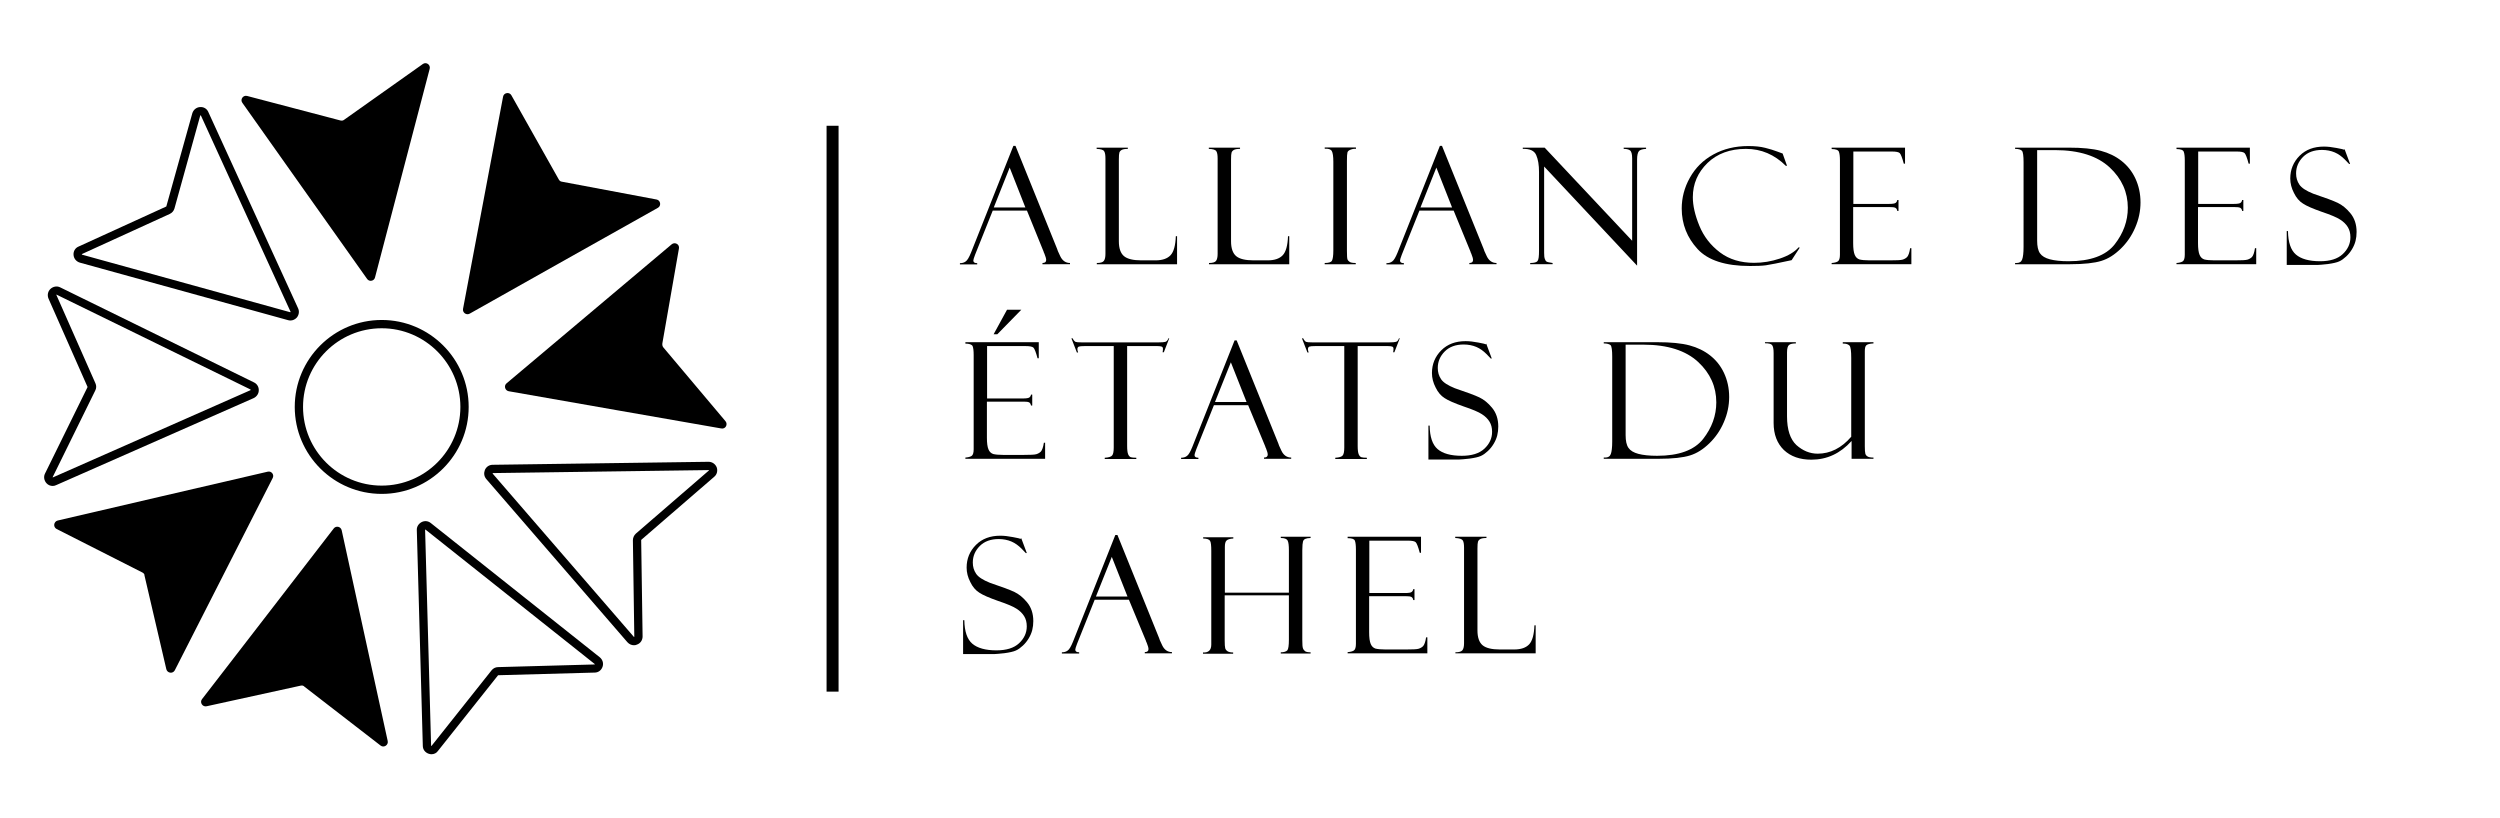 <?xml version="1.0" encoding="UTF-8"?> <svg xmlns="http://www.w3.org/2000/svg" xmlns:xlink="http://www.w3.org/1999/xlink" version="1.1" id="Calque_1" x="0px" y="0px" viewBox="0 0 1417.3 463.5" style="enable-background:new 0 0 1417.3 463.5;" xml:space="preserve"> <g> <g> <path d="M582.2,119.4h-19.4l-10,25c-0.7,1.8-1,2.9-1,3.3c0,1,0.7,1.5,2.2,1.5v0.7h-9.8v-0.7c1.3,0,2.4-0.3,3.3-1 c0.9-0.6,1.9-2.3,3-5l24-60.5h1.2l23.6,58.4c0,0.3,0.6,1.7,1.8,4.2c1.2,2.5,3.1,3.8,5.5,3.8v0.7H591v-0.7c1.4,0,2.1-0.6,2.1-1.7 c0-0.7-0.3-1.9-1-3.6c-0.1-0.1-0.2-0.3-0.3-0.6c-0.1-0.3-0.1-0.4-0.1-0.4L582.2,119.4z M563.4,117.6h17.9L572.4,95L563.4,117.6z"></path> <path d="M621.8,149.8v-0.7c2.1,0,3.4-0.4,4-1.2c0.6-0.8,0.9-2.1,0.9-4V89.9c0-1.9-0.2-3.3-0.7-4.1c-0.5-0.9-1.9-1.3-4.3-1.4v-0.7 h17.7v0.7c-1.6,0-2.8,0.2-3.5,0.6c-0.7,0.4-1.1,0.9-1.3,1.5c-0.2,0.6-0.3,1.9-0.3,3.9v46.4c0,4,1,6.8,2.9,8.4 c1.9,1.6,5.2,2.4,9.8,2.4h8.1c3.9,0,6.7-1,8.5-2.9c1.8-1.9,2.8-5.5,3-10.8h0.7v15.9H621.8z"></path> <path d="M685.4,149.8v-0.7c2.1,0,3.4-0.4,4-1.2c0.6-0.8,0.9-2.1,0.9-4V89.9c0-1.9-0.2-3.3-0.7-4.1c-0.5-0.9-1.9-1.3-4.3-1.4v-0.7 h17.7v0.7c-1.6,0-2.8,0.2-3.5,0.6c-0.7,0.4-1.1,0.9-1.3,1.5c-0.2,0.6-0.3,1.9-0.3,3.9v46.4c0,4,1,6.8,2.9,8.4 c1.9,1.6,5.2,2.4,9.8,2.4h8.1c3.9,0,6.7-1,8.5-2.9c1.8-1.9,2.8-5.5,3-10.8h0.7v15.9H685.4z"></path> <path d="M768.7,83.7v0.7c-0.9-0.1-1.8,0-2.9,0.4c-1.1,0.4-1.7,0.9-1.9,1.6c-0.2,0.7-0.3,2.3-0.3,4.9V142c0,2.8,0.1,4.4,0.3,5 c0.2,0.6,0.7,1.1,1.3,1.5c0.6,0.4,1.8,0.6,3.4,0.6v0.7h-17.6v-0.7c2.2,0,3.6-0.4,4.1-1.3c0.5-0.9,0.8-2.8,0.8-5.8V91.8 c0-3.1-0.3-5.2-0.9-6.2c-0.6-1-1.9-1.4-4-1.3v-0.7H768.7z"></path> <path d="M824.1,119.4h-19.4l-10,25c-0.7,1.8-1,2.9-1,3.3c0,1,0.7,1.5,2.2,1.5v0.7H786v-0.7c1.3,0,2.4-0.3,3.3-1 c0.9-0.6,1.9-2.3,3-5l24-60.5h1.2l23.6,58.4c0,0.3,0.6,1.7,1.8,4.2c1.2,2.5,3.1,3.8,5.5,3.8v0.7h-15.4v-0.7c1.4,0,2.1-0.6,2.1-1.7 c0-0.7-0.3-1.9-1-3.6c-0.1-0.1-0.2-0.3-0.3-0.6c-0.1-0.3-0.1-0.4-0.1-0.4L824.1,119.4z M805.3,117.6h17.9L814.3,95L805.3,117.6z"></path> <path d="M920.4,83.7h12.8v0.7c-1.9,0.1-3.3,0.5-4,1.2c-0.7,0.8-1.1,2.4-1.1,4.8v60.2l-52.7-56.2v48.9c0,1.6,0.1,2.7,0.4,3.5 c0.2,0.7,0.6,1.3,1,1.5c0.4,0.3,1.6,0.5,3.4,0.8v0.7h-12.7v-0.7c2.3,0,3.7-0.4,4.2-1.2c0.6-0.8,0.8-2.7,0.8-5.8V97.5 c0-3.9-0.5-7.1-1.6-9.6c-1.1-2.5-3.6-3.6-7.6-3.5v-0.7h12.4l49.6,52.8V89.8c0-2.5-0.4-4-1.3-4.6c-0.9-0.6-2.1-0.8-3.5-0.8V83.7z"></path> <path d="M1010.6,87l2.5,7h-0.7c-6.4-6.4-13.9-9.6-22.6-9.6c-9,0-16.3,2.7-21.8,8c-5.5,5.4-8.3,11.8-8.3,19.4 c0,4.7,1.2,10.1,3.7,16.2c2.5,6.1,6.4,11.1,11.7,15.1s11.8,5.9,19.3,5.9c5,0,9.8-0.8,14.6-2.4c4.8-1.6,8.3-3.7,10.7-6.4l0.6,0.2 l-4.6,7.1c-7.5,1.6-12.3,2.6-14.6,2.9c-2.2,0.3-5.2,0.4-9,0.4c-13.9,0-23.8-3.2-29.7-9.6s-9-14.1-9-23c0-6,1.5-11.9,4.6-17.4 c3.1-5.6,7.5-10,13.3-13.2c5.8-3.2,12.4-4.8,19.8-4.8c3.7,0,6.9,0.3,9.6,1c2.7,0.7,5,1.4,6.8,2.1l3,1.1 C1010.5,87,1010.6,87,1010.6,87z"></path> <path d="M1038.4,84.5v-0.8h41.6v9.1h-0.7c-0.9-3.4-1.7-5.4-2.3-6c-0.6-0.6-2.1-0.9-4.5-0.9h-21.8v29.7h20.2c2,0,3.3-0.2,3.8-0.6 c0.5-0.4,0.8-0.9,0.9-1.6h0.7v6.2h-0.7c-0.1-0.9-0.5-1.5-1.1-1.8c-0.6-0.3-1.6-0.4-3.1-0.4h-20.8v20.4c0,3.1,0.3,5.3,0.9,6.7 c0.6,1.4,1.5,2.2,2.7,2.6c1.2,0.3,3.1,0.5,5.6,0.5h11.7c3.7,0,6.1-0.1,7.1-0.4c1-0.3,1.9-0.8,2.6-1.5c0.7-0.8,1.3-2.4,1.7-5h0.7 v9.1h-45.2v-0.7c1.5-0.1,2.7-0.4,3.5-0.9c0.8-0.5,1.2-1.8,1.2-3.8V91.1c0-2.4-0.2-4.1-0.6-5.1S1040.6,84.5,1038.4,84.5z"></path> <path d="M1142.4,84.4v-0.7h30.3c7.7,0,13.8,0.6,18.3,1.8c4.5,1.2,8.4,3.1,11.7,5.7c3.3,2.6,6,5.9,7.9,10c1.9,4.1,2.9,8.6,2.9,13.6 c0,4.8-1,9.6-3,14.2c-2,4.7-4.8,8.7-8.2,12c-3.5,3.4-7.1,5.7-11,6.9c-3.8,1.2-9.8,1.9-17.8,1.9h-31.1v-0.7h0.8 c1.6,0,2.7-0.6,3.2-2c0.5-1.3,0.8-3.7,0.8-7.1V92c0-3.6-0.3-5.8-0.9-6.5C1145.6,84.8,1144.4,84.4,1142.4,84.4z M1165,85.1h-10.1 v51.3c0,3.2,0.5,5.6,1.6,7.2c1.1,1.6,3,2.7,5.6,3.4c2.6,0.7,6.2,1.1,10.6,1.1c12.4,0,21.1-3.2,26.1-9.5c5-6.4,7.5-13.3,7.5-20.8 c0-8.8-3.4-16.5-10.3-22.9S1178.8,85.1,1165,85.1z"></path> <path d="M1233.9,84.5v-0.8h41.6v9.1h-0.7c-0.9-3.4-1.7-5.4-2.3-6c-0.6-0.6-2.1-0.9-4.5-0.9h-21.8v29.7h20.2c2,0,3.3-0.2,3.8-0.6 c0.5-0.4,0.8-0.9,0.9-1.6h0.7v6.2h-0.7c-0.1-0.9-0.5-1.5-1.1-1.8c-0.6-0.3-1.6-0.4-3.1-0.4h-20.8v20.4c0,3.1,0.3,5.3,0.9,6.7 c0.6,1.4,1.5,2.2,2.7,2.6c1.2,0.3,3.1,0.5,5.6,0.5h11.7c3.7,0,6.1-0.1,7.1-0.4c1-0.3,1.9-0.8,2.6-1.5c0.7-0.8,1.3-2.4,1.7-5h0.7 v9.1h-45.2v-0.7c1.5-0.1,2.7-0.4,3.5-0.9c0.8-0.5,1.2-1.8,1.2-3.8V91.1c0-2.4-0.2-4.1-0.6-5.1S1236.2,84.5,1233.9,84.5z"></path> <path d="M1329.2,84.6l3.1,8.3l-0.5,0.1c0,0-0.8-0.9-2.5-2.6c-1.7-1.7-3.6-3.1-5.7-4c-2.1-0.9-4.6-1.4-7.2-1.4 c-4.5,0-8.1,1.3-10.7,3.9c-2.6,2.6-4,5.7-4,9.4c0,2.4,0.6,4.5,1.9,6.4c1.2,1.8,3.8,3.5,7.8,5.1c6.8,2.3,11.4,4,13.9,5.2 s4.9,3.1,7.2,5.9c2.3,2.8,3.5,6.3,3.5,10.6c0,1.8-0.2,3.5-0.6,5.1c-0.4,1.6-1.1,3.2-2,4.7c-0.9,1.5-2,2.9-3.3,4.1 c-1.3,1.2-2.6,2.2-4,2.8c-1.3,0.6-3.5,1.1-6.4,1.5c-2.9,0.3-4.8,0.5-5.7,0.5h-17.6v-19.2h0.7c0.1,6.4,1.6,10.8,4.5,13.3 c2.9,2.5,7.5,3.8,13.7,3.8c5.6,0,9.9-1.3,12.8-4c2.9-2.7,4.4-5.9,4.4-9.6c0-2.3-0.5-4.2-1.5-5.8c-1-1.6-2.4-3-4.3-4.2 c-1.8-1.2-5.3-2.7-10.4-4.4c-5.1-1.8-8.6-3.3-10.7-4.7c-2.1-1.3-3.8-3.3-5.1-6c-1.4-2.7-2.1-5.4-2.1-8.2c0-5.1,1.8-9.4,5.3-12.9 c3.5-3.5,8.1-5.2,13.8-5.2c2.2,0,4.6,0.3,7.2,0.8s4,0.8,4.3,1C1329,84.5,1329.1,84.6,1329.2,84.6z"></path> <path d="M547.3,194.8V194h41.6v9.1h-0.7c-0.9-3.4-1.7-5.4-2.3-6c-0.6-0.6-2.1-0.9-4.5-0.9h-21.8v29.7h20.2c2,0,3.3-0.2,3.8-0.6 c0.5-0.4,0.8-0.9,0.9-1.6h0.7v6.2h-0.7c-0.2-0.9-0.5-1.5-1.1-1.8c-0.6-0.3-1.6-0.4-3.1-0.4h-20.8v20.4c0,3.1,0.3,5.3,0.9,6.7 c0.6,1.4,1.5,2.2,2.7,2.6c1.2,0.3,3.1,0.5,5.6,0.5h11.7c3.7,0,6.1-0.1,7.1-0.4s1.9-0.8,2.6-1.5c0.7-0.8,1.3-2.4,1.7-5h0.7v9.1 h-45.2v-0.7c1.5-0.1,2.7-0.4,3.5-0.9c0.8-0.5,1.2-1.8,1.2-3.8v-53.4c0-2.4-0.2-4.1-0.6-5.1C550.9,195.3,549.5,194.8,547.3,194.8z M570.9,175.6h8.1l-13.6,13.9h-2.1L570.9,175.6z"></path> <path d="M662.9,191.7l-3.1,8h-0.7c0.1-0.5,0.2-1.1,0.2-1.9c0-0.7-0.2-1.1-0.7-1.3c-0.5-0.2-1.3-0.3-2.4-0.3h-17.2v56.6 c0,2.3,0.2,3.9,0.6,4.8c0.4,0.9,0.9,1.4,1.5,1.6c0.6,0.2,1.7,0.3,3.1,0.3v0.7h-17.9v-0.7c2.2-0.1,3.7-0.6,4.2-1.3 c0.6-0.7,0.9-2.2,0.9-4.5v-57.5h-16.5c-1.7,0-2.8,0.1-3.3,0.3c-0.5,0.2-0.8,0.7-0.8,1.5c0,0.4,0.1,1,0.4,1.8h-0.7l-3.1-8h0.7 c0.5,1.1,1.1,1.7,1.6,2c0.5,0.2,1.7,0.3,3.4,0.3h43.9c1.7,0,3-0.1,3.7-0.3s1.3-0.9,1.7-2H662.9z"></path> <path d="M707.6,229.7h-19.4l-10,25c-0.7,1.8-1,2.9-1,3.3c0,1,0.7,1.5,2.2,1.5v0.7h-9.8v-0.7c1.3,0,2.4-0.3,3.3-1 c0.9-0.6,1.9-2.3,3-5l24-60.5h1.2l23.6,58.4c0,0.3,0.6,1.7,1.8,4.2c1.2,2.5,3.1,3.8,5.5,3.8v0.7h-15.4v-0.7c1.4,0,2.1-0.6,2.1-1.7 c0-0.7-0.3-1.9-1-3.6c-0.1-0.1-0.2-0.3-0.3-0.6c-0.1-0.3-0.1-0.4-0.1-0.4L707.6,229.7z M688.8,227.9h17.9l-8.9-22.5L688.8,227.9z"></path> <path d="M793.6,191.7l-3.1,8h-0.7c0.1-0.5,0.2-1.1,0.2-1.9c0-0.7-0.2-1.1-0.7-1.3c-0.5-0.2-1.3-0.3-2.4-0.3h-17.2v56.6 c0,2.3,0.2,3.9,0.6,4.8c0.4,0.9,0.9,1.4,1.5,1.6c0.6,0.2,1.7,0.3,3.1,0.3v0.7h-17.9v-0.7c2.2-0.1,3.7-0.6,4.2-1.3 c0.6-0.7,0.9-2.2,0.9-4.5v-57.5h-16.5c-1.7,0-2.8,0.1-3.3,0.3c-0.5,0.2-0.8,0.7-0.8,1.5c0,0.4,0.1,1,0.4,1.8h-0.7l-3.1-8h0.7 c0.5,1.1,1.1,1.7,1.6,2c0.5,0.2,1.7,0.3,3.4,0.3h43.9c1.7,0,3-0.1,3.7-0.3c0.8-0.2,1.3-0.9,1.7-2H793.6z"></path> <path d="M842.6,194.9l3.1,8.3l-0.5,0.1c0,0-0.8-0.9-2.5-2.6c-1.7-1.7-3.6-3.1-5.7-4c-2.1-0.9-4.6-1.4-7.2-1.4 c-4.5,0-8.1,1.3-10.7,3.9c-2.6,2.6-4,5.7-4,9.4c0,2.4,0.6,4.5,1.9,6.4c1.2,1.8,3.8,3.5,7.8,5.1c6.8,2.3,11.4,4,13.9,5.2 s4.9,3.1,7.2,5.9c2.3,2.8,3.5,6.3,3.5,10.6c0,1.8-0.2,3.5-0.6,5.1c-0.4,1.6-1.1,3.2-2,4.7c-0.9,1.5-2,2.9-3.3,4.1 c-1.3,1.2-2.6,2.2-4,2.8c-1.3,0.6-3.5,1.1-6.4,1.5c-2.9,0.3-4.8,0.5-5.7,0.5h-17.6v-19.2h0.7c0.1,6.4,1.6,10.8,4.5,13.3 c2.9,2.5,7.5,3.8,13.7,3.8c5.6,0,9.9-1.3,12.8-4c2.9-2.7,4.4-5.9,4.4-9.6c0-2.3-0.5-4.2-1.5-5.8c-1-1.6-2.4-3-4.3-4.2 c-1.8-1.2-5.3-2.7-10.4-4.4c-5.1-1.8-8.6-3.3-10.7-4.7c-2.1-1.3-3.8-3.3-5.1-6c-1.4-2.7-2.1-5.4-2.1-8.2c0-5.1,1.8-9.4,5.3-12.9 c3.5-3.5,8.1-5.2,13.8-5.2c2.2,0,4.6,0.3,7.2,0.8s4,0.8,4.3,1C842.4,194.9,842.5,194.9,842.6,194.9z"></path> <path d="M909.2,194.7V194h30.3c7.7,0,13.8,0.6,18.3,1.8c4.5,1.2,8.4,3.1,11.7,5.7c3.3,2.6,6,5.9,7.9,10c1.9,4.1,2.9,8.6,2.9,13.6 c0,4.8-1,9.6-3,14.2c-2,4.7-4.8,8.7-8.2,12c-3.5,3.4-7.1,5.7-11,6.9c-3.8,1.2-9.8,1.9-17.8,1.9h-31.1v-0.7h0.8 c1.6,0,2.7-0.6,3.2-2c0.5-1.3,0.8-3.7,0.8-7.1v-48.1c0-3.6-0.3-5.8-0.9-6.5C912.4,195.1,911.1,194.7,909.2,194.7z M931.7,195.4 h-10.1v51.3c0,3.2,0.5,5.6,1.6,7.2c1.1,1.6,3,2.7,5.6,3.4c2.6,0.7,6.2,1.1,10.6,1.1c12.4,0,21.1-3.2,26.1-9.5 c5-6.4,7.5-13.3,7.5-20.8c0-8.8-3.4-16.5-10.3-22.9S945.5,195.4,931.7,195.4z"></path> <path d="M1062.2,260.1h-12.5V250c-6.4,7.1-14,10.6-22.8,10.6c-6.5,0-11.7-1.8-15.6-5.5c-3.8-3.7-5.8-8.8-5.8-15.3v-39.6 c0-2.4-0.3-3.9-0.9-4.6s-1.9-1-4-1V194h17.5v0.7c-1.9,0-3.2,0.3-3.9,0.9s-1.1,2-1.1,4.2V236c0,7.6,1.8,13,5.3,16.3 c3.6,3.2,7.6,4.9,12.1,4.9c7.1,0,13.5-3.2,19-9.6v-44.7c0-3.9-0.3-6.2-1-7c-0.7-0.7-1.8-1.1-3.2-1.1h-0.6V194h17.4v0.7 c-2.2,0.1-3.5,0.5-4.1,1.1c-0.6,0.6-0.8,1.7-0.8,3.4V253c0,2.1,0.1,3.5,0.3,4.2c0.2,0.7,0.6,1.2,1.3,1.6c0.6,0.4,1.7,0.6,3.3,0.6 V260.1z"></path> <path d="M579,305.2l3.1,8.3l-0.5,0.1c0,0-0.8-0.9-2.5-2.6c-1.7-1.7-3.6-3.1-5.7-4c-2.1-0.9-4.6-1.4-7.2-1.4 c-4.5,0-8.1,1.3-10.7,3.9c-2.6,2.6-4,5.7-4,9.4c0,2.4,0.6,4.5,1.9,6.4c1.2,1.8,3.8,3.5,7.8,5.1c6.8,2.3,11.4,4,13.9,5.2 c2.5,1.2,4.9,3.1,7.2,5.9c2.3,2.8,3.5,6.3,3.5,10.6c0,1.8-0.2,3.5-0.6,5.1c-0.4,1.6-1.1,3.2-2,4.7c-0.9,1.5-2,2.9-3.3,4.1 c-1.3,1.2-2.6,2.2-4,2.8c-1.3,0.6-3.5,1.1-6.4,1.5c-2.9,0.3-4.8,0.5-5.7,0.5H546v-19.2h0.7c0.1,6.4,1.6,10.8,4.5,13.3 c2.9,2.5,7.5,3.8,13.7,3.8c5.6,0,9.9-1.3,12.8-4c2.9-2.7,4.4-5.9,4.4-9.6c0-2.3-0.5-4.2-1.5-5.8c-1-1.6-2.4-3-4.3-4.2 c-1.8-1.2-5.3-2.7-10.4-4.4c-5.1-1.8-8.6-3.3-10.7-4.7c-2.1-1.3-3.8-3.3-5.1-6c-1.4-2.7-2.1-5.4-2.1-8.2c0-5.1,1.8-9.4,5.3-12.9 c3.5-3.5,8.1-5.2,13.8-5.2c2.2,0,4.6,0.3,7.2,0.8c2.6,0.5,4,0.8,4.3,1C578.7,305.2,578.8,305.2,579,305.2z"></path> <path d="M640,340h-19.4l-10,25c-0.7,1.8-1,2.9-1,3.3c0,1,0.7,1.5,2.2,1.5v0.7h-9.8v-0.7c1.3,0,2.4-0.3,3.3-1c0.9-0.6,1.9-2.3,3-5 l24-60.5h1.2l23.6,58.4c0,0.3,0.6,1.7,1.8,4.2c1.2,2.5,3.1,3.8,5.5,3.8v0.7h-15.4v-0.7c1.4,0,2.1-0.6,2.1-1.7c0-0.7-0.3-1.9-1-3.6 c-0.1-0.1-0.2-0.3-0.3-0.6c-0.1-0.3-0.1-0.4-0.1-0.4L640,340z M621.3,338.2h17.9l-8.9-22.5L621.3,338.2z"></path> <path d="M730.6,337.5h-36.3v25.4c0,2.4,0.1,3.9,0.3,4.6c0.2,0.7,0.6,1.2,1.3,1.7c0.6,0.4,1.7,0.7,3.2,0.7v0.7H682v-0.7 c3.1,0.2,4.7-1.3,4.7-4.5v-53.1c0-3-0.2-4.9-0.7-5.7c-0.5-0.8-1.8-1.3-3.9-1.3v-0.7h17.1v0.7c-1.9,0.1-3.2,0.5-3.8,1.1 c-0.7,0.6-1,1.8-1,3.7v25.9h36.3V312c0-2.7-0.2-4.5-0.7-5.5c-0.5-1-1.8-1.5-3.9-1.5v-0.7h16.9v0.7c-1.3,0-2.3,0.2-3,0.5 c-0.7,0.3-1.1,0.8-1.3,1.5c-0.2,0.7-0.4,2.3-0.4,5v50.7c0,2.6,0.1,4.2,0.4,4.9c0.2,0.6,0.7,1.2,1.2,1.6c0.6,0.4,1.6,0.6,3.1,0.6 v0.7h-16.9v-0.7c1.8,0,3-0.4,3.7-1.1c0.6-0.7,0.9-2.8,0.9-6.1V337.5z"></path> <path d="M764,305.1v-0.8h41.6v9.1h-0.7c-0.9-3.4-1.7-5.4-2.3-6c-0.6-0.6-2.1-0.9-4.5-0.9h-21.8v29.7h20.2c2,0,3.3-0.2,3.8-0.6 c0.5-0.4,0.8-0.9,0.9-1.6h0.7v6.2h-0.7c-0.1-0.9-0.5-1.5-1.1-1.8c-0.6-0.3-1.6-0.4-3.1-0.4h-20.8v20.4c0,3.1,0.3,5.3,0.9,6.7 c0.6,1.4,1.5,2.2,2.7,2.6c1.2,0.3,3.1,0.5,5.6,0.5h11.7c3.7,0,6.1-0.1,7.1-0.4c1-0.3,1.9-0.8,2.6-1.5c0.7-0.8,1.3-2.4,1.7-5h0.7 v9.1H764v-0.7c1.5-0.1,2.7-0.4,3.5-0.9c0.8-0.5,1.2-1.8,1.2-3.8v-53.4c0-2.4-0.2-4.1-0.6-5.1S766.2,305.1,764,305.1z"></path> <path d="M825.1,370.5v-0.7c2.1,0,3.4-0.4,4-1.2c0.6-0.8,0.9-2.1,0.9-4v-54.1c0-1.9-0.2-3.3-0.7-4.1s-1.9-1.3-4.3-1.4v-0.7h17.7 v0.7c-1.6,0-2.8,0.2-3.5,0.6c-0.7,0.4-1.1,0.9-1.3,1.5c-0.2,0.6-0.3,1.9-0.3,3.9v46.4c0,4,1,6.8,2.9,8.4c1.9,1.6,5.2,2.4,9.8,2.4 h8.1c3.9,0,6.7-1,8.5-2.9c1.8-1.9,2.8-5.5,3-10.8h0.7v15.9H825.1z"></path> </g> <rect x="468.6" y="71.3" width="6.8" height="320.8"></rect> <g> <g> <path d="M216.4,280c-27.2,0-49.3-22.1-49.3-49.3c0-27.2,22.1-49.3,49.3-49.3c27.2,0,49.3,22.1,49.3,49.3 C265.7,257.9,243.6,280,216.4,280z M216.4,186.1c-24.6,0-44.6,20-44.6,44.6c0,24.6,20,44.6,44.6,44.6c24.6,0,44.6-20,44.6-44.6 C261,206.2,241,186.1,216.4,186.1z"></path> </g> <g> <path d="M318.5,103l53.7,10.1c2.3,0.4,2.8,3.6,0.8,4.7l-52.7,29.6l-54,30.4c-1.9,1.1-4.2-0.6-3.8-2.7l11.5-60.9l11.2-59.4 c0.4-2.3,3.6-2.8,4.7-0.8l26.8,47.6C317.1,102.4,317.7,102.9,318.5,103z"></path> </g> <g> <path d="M376.1,197l35.2,41.8c1.5,1.8,0,4.6-2.4,4.1l-59.5-10.4l-61-10.7c-2.1-0.4-2.9-3.1-1.2-4.5l47.4-39.9l46.2-38.9 c1.8-1.5,4.6,0,4.1,2.4l-9.4,53.8C375.4,195.7,375.6,196.4,376.1,197z"></path> </g> <g> <path d="M359.4,365.8c-1.4,0-2.7-0.6-3.7-1.7l-80-92.5c-1.3-1.5-1.5-3.4-0.8-5.2c0.8-1.8,2.5-2.9,4.4-2.9l122.3-1.7 c0,0,0,0,0.1,0c2,0,3.8,1.2,4.6,3.1c0.7,1.9,0.2,4.1-1.4,5.4l-41.3,35.7c0,0-0.1,0.1-0.1,0.2l0.8,54.6c0,2.1-1.2,3.9-3.1,4.6 C360.6,365.7,360,365.8,359.4,365.8z M401.8,266.5C401.8,266.5,401.8,266.5,401.8,266.5l-122.3,1.7c-0.1,0-0.1,0-0.2,0.1 c-0.1,0.1,0,0.2,0,0.2l80,92.5c0,0.1,0.1,0.1,0.2,0.1c0.1-0.1,0.1-0.1,0.1-0.2l-0.8-54.6c0-1.4,0.6-2.8,1.7-3.8l41.3-35.7 c0.1,0,0.1-0.1,0.1-0.2C401.9,266.5,401.8,266.5,401.8,266.5z"></path> </g> <g> <path d="M244.6,427.6c-0.5,0-1-0.1-1.6-0.3c-2-0.7-3.3-2.4-3.3-4.5l-3.4-122.3c-0.1-1.9,1-3.6,2.7-4.5c1.7-0.9,3.7-0.7,5.2,0.5 l95.8,76.1c1.6,1.3,2.3,3.4,1.6,5.4c-0.7,2-2.4,3.3-4.5,3.3l-54.6,1.5c-0.1,0-0.1,0-0.2,0.1l-34,42.8 C247.5,426.9,246.1,427.6,244.6,427.6z M241.2,300.2c0,0-0.1,0-0.1,0c-0.1,0.1-0.1,0.1-0.1,0.2l3.4,122.3c0,0.1,0,0.1,0.1,0.2 c0.1,0,0.2,0,0.2-0.1l34-42.8c0.9-1.1,2.2-1.8,3.7-1.8l54.6-1.5c0.1,0,0.1,0,0.2-0.1s0-0.2-0.1-0.2l-95.8-76.1 C241.3,300.2,241.3,300.2,241.2,300.2z"></path> </g> <g> <path d="M170.5,388.7l-53.4,11.7c-2.3,0.5-4-2.2-2.6-4l36.9-47.8l37.8-49c1.3-1.7,4-1.1,4.5,1l13.2,60.5l12.9,59 c0.5,2.3-2.2,4-4,2.6l-43.2-33.4C172.1,388.7,171.3,388.5,170.5,388.7z"></path> </g> <g> <path d="M80.8,324.6l-48.7-24.7c-2.1-1.1-1.7-4.2,0.6-4.8l58.8-13.7l60.3-14c2.1-0.5,3.8,1.7,2.8,3.6l-28.1,55.2l-27.4,53.8 c-1.1,2.1-4.2,1.7-4.8-0.6l-12.4-53.2C82,325.6,81.5,325,80.8,324.6z"></path> </g> <g> <path d="M29.9,275.5c-1.3,0-2.6-0.5-3.5-1.5c-1.4-1.5-1.8-3.7-0.9-5.5l24.1-49c0-0.1,0-0.1,0-0.2l-22.1-50 c-0.8-1.9-0.4-4.1,1.1-5.5c1.5-1.4,3.7-1.8,5.5-0.9L144,216.8c1.7,0.8,2.8,2.6,2.7,4.5c0,1.9-1.2,3.6-2.9,4.4L31.9,275 C31.3,275.3,30.6,275.5,29.9,275.5z M32.1,167c0,0-0.1,0-0.1,0.1c-0.1,0.1-0.1,0.2,0,0.2l22.1,50c0.6,1.3,0.6,2.8-0.1,4.1 l-24.1,49c0,0.1-0.1,0.1,0,0.2c0.1,0.1,0.2,0.1,0.2,0l111.9-49.4c0,0,0.1-0.1,0.1-0.2c0-0.1-0.1-0.2-0.1-0.2L32.2,167.1 C32.1,167,32.1,167,32.1,167z"></path> </g> <g> <path d="M164.6,181.7c-0.4,0-0.9-0.1-1.3-0.2L45.3,148.9c-2-0.6-3.4-2.2-3.6-4.3c-0.2-2.1,0.9-4,2.8-4.8l49.7-22.7 c0.1,0,0.1-0.1,0.1-0.1l0,0L109,64.3c0.6-2,2.2-3.4,4.3-3.6c2.1-0.2,4,0.9,4.8,2.8L169,174.8c0.8,1.7,0.5,3.7-0.7,5.2 C167.3,181.1,166,181.7,164.6,181.7z M98.9,118.2c-0.4,1.4-1.4,2.5-2.7,3.1L46.5,144c-0.1,0-0.1,0.1-0.1,0.2 c0,0.1,0.1,0.2,0.2,0.2L164.5,177c0.1,0,0.1,0,0.2-0.1c0.1-0.1,0.1-0.2,0-0.2L113.9,65.5c0-0.1-0.1-0.1-0.2-0.1 c-0.1,0-0.2,0.1-0.2,0.2L98.9,118.2L98.9,118.2z"></path> </g> <g> <path d="M195.1,67.9l44.6-31.6c1.9-1.4,4.5,0.4,3.9,2.7l-15.3,58.4l-15.7,59.9c-0.5,2.1-3.3,2.6-4.5,0.8l-35.8-50.5l-34.9-49.3 c-1.4-1.9,0.4-4.5,2.7-3.9L193,68.3C193.7,68.5,194.5,68.4,195.1,67.9z"></path> </g> </g> </g> </svg> 